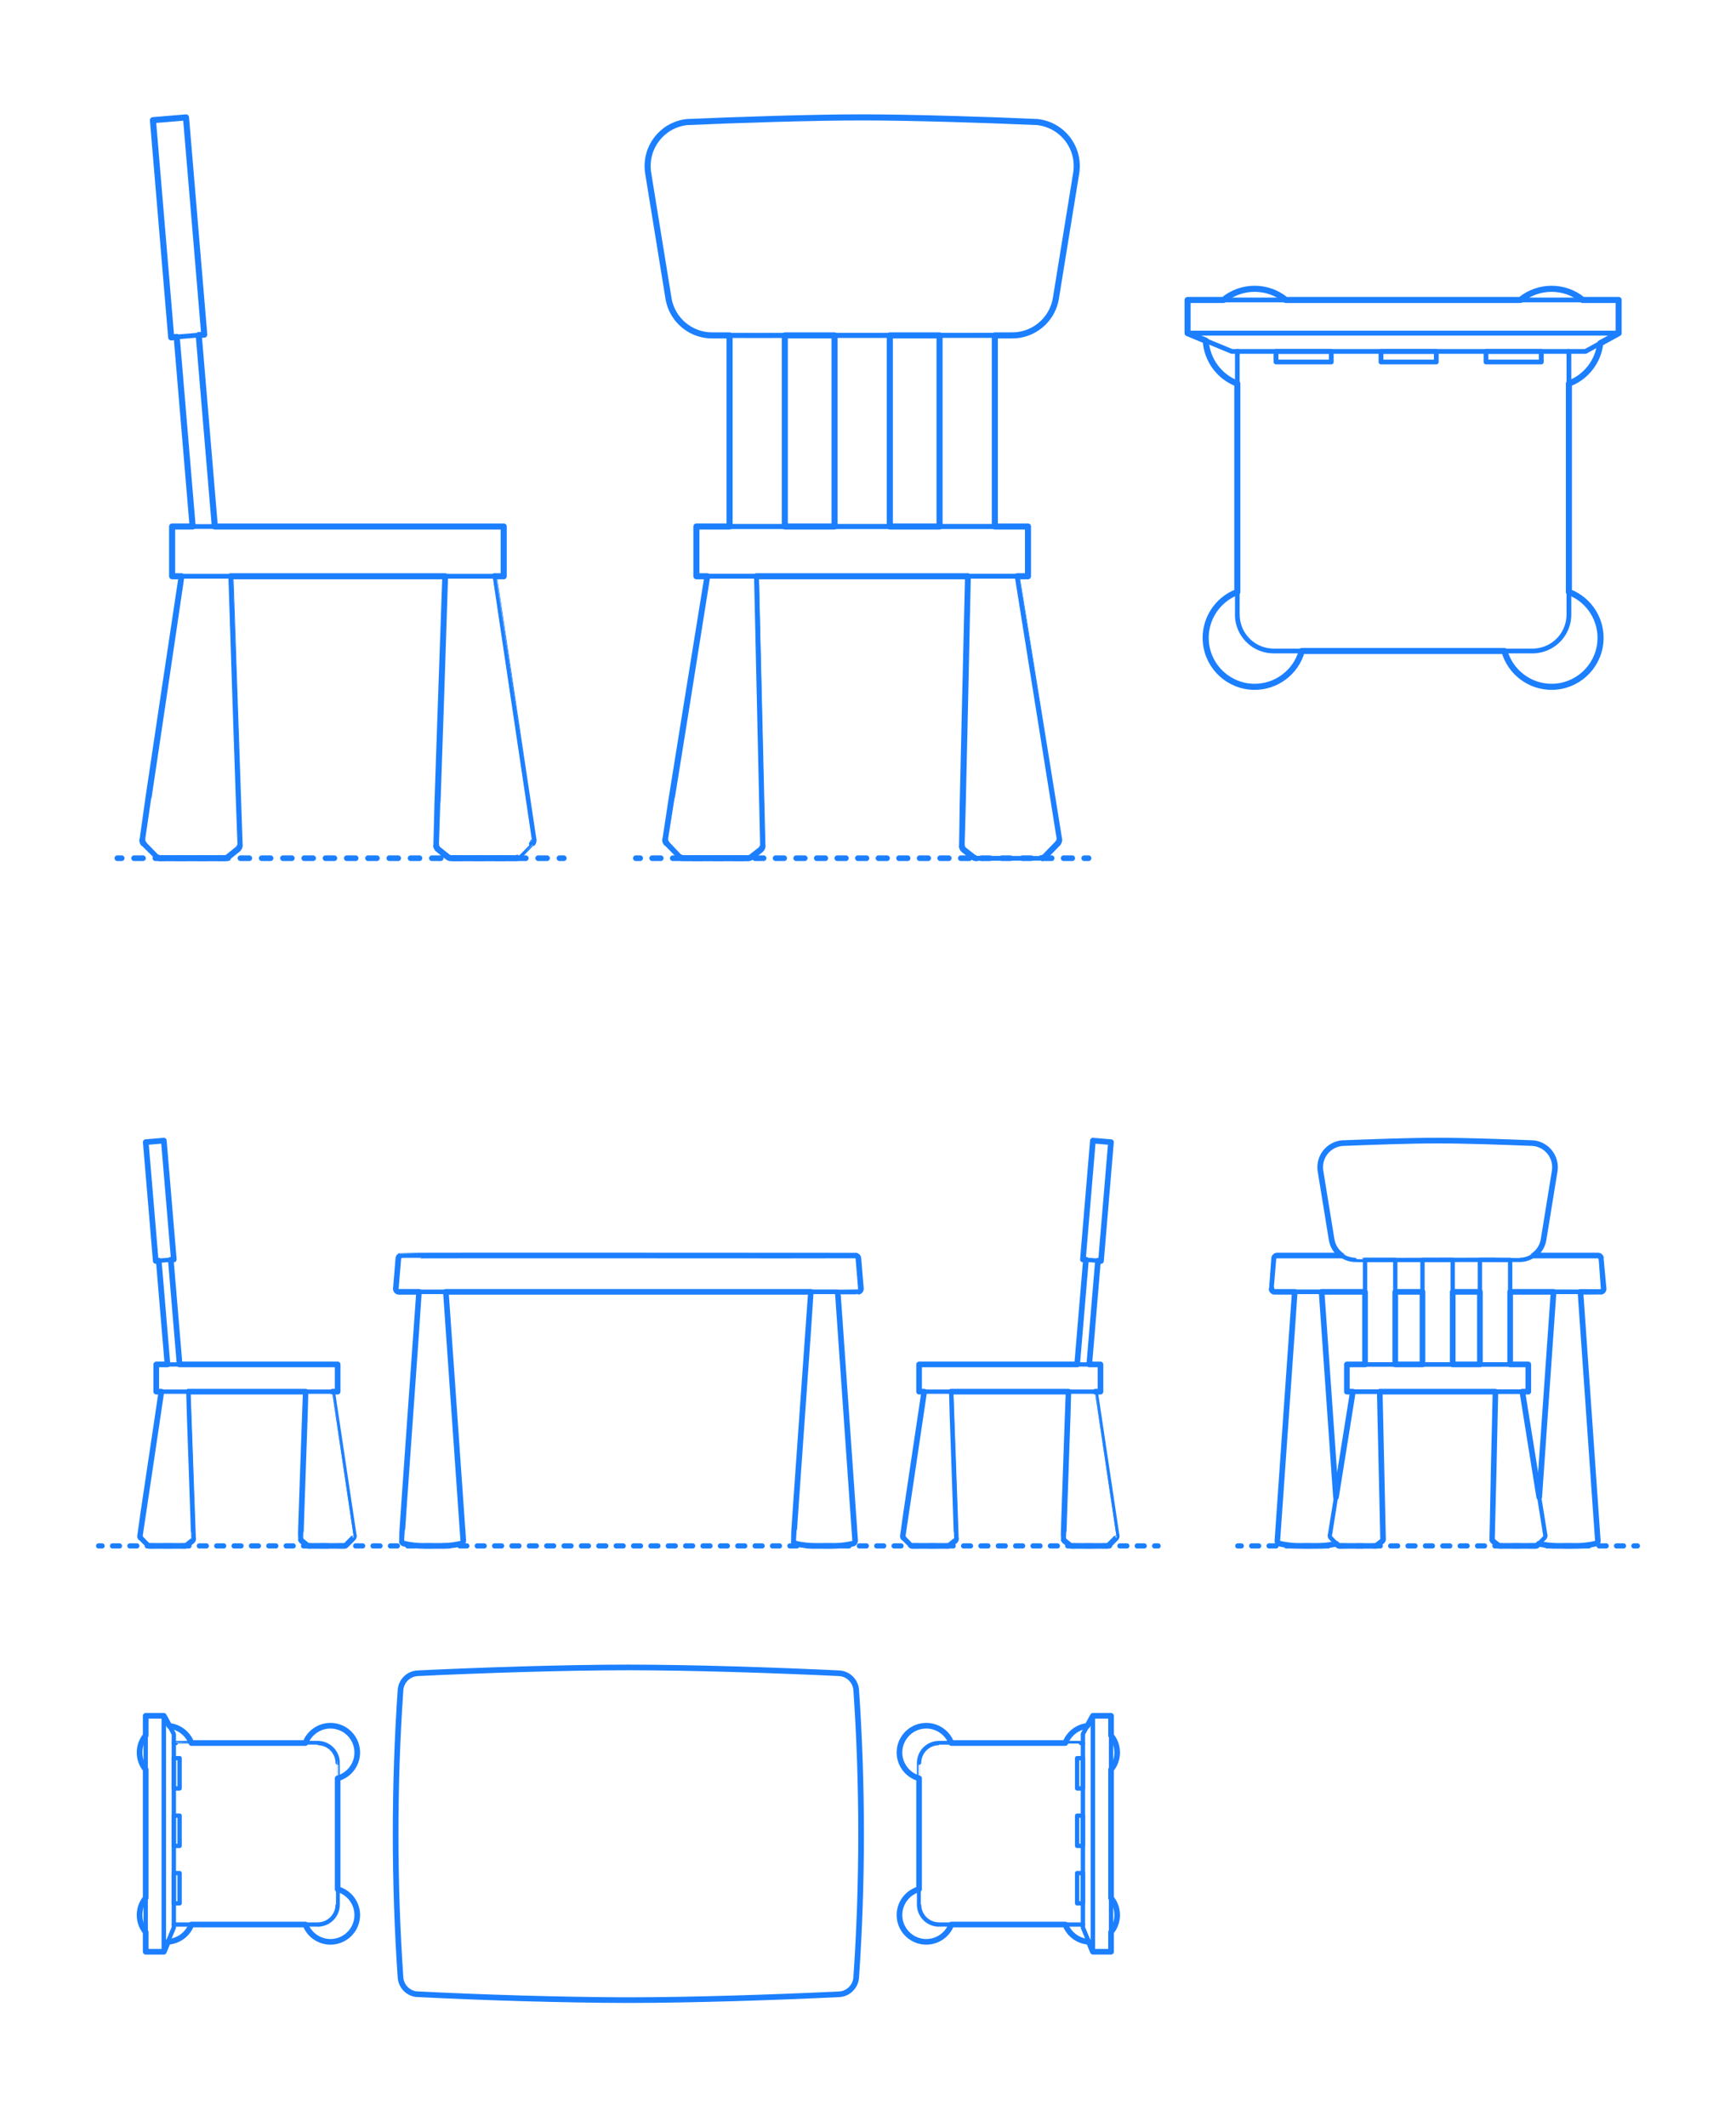<?xml version="1.0" encoding="UTF-8"?>
<svg xmlns="http://www.w3.org/2000/svg" width="1000" height="1225" version="1.1" viewBox="0 0 1000 1225">
  <!-- Generator: Adobe Illustrator 29.8.2, SVG Export Plug-In . SVG Version: 2.1.1 Build 3)  -->
  <g id="_x32_D_x24_AG-DIAGRAM">
    <g id="POLYLINE">
      <g>
        <line x1="713.022" y1="890.191" x2="715.022" y2="890.191" fill="none" stroke="#1b7fff" stroke-linecap="round" stroke-linejoin="round" stroke-width="3"/>
        <line x1="721.027" y1="890.191" x2="938.19" y2="890.191" fill="none" stroke="#1b7fff" stroke-dasharray="4.003 6.005" stroke-linecap="round" stroke-linejoin="round" stroke-width="3"/>
        <line x1="941.192" y1="890.191" x2="943.192" y2="890.191" fill="none" stroke="#1b7fff" stroke-linecap="round" stroke-linejoin="round" stroke-width="3"/>
      </g>
    </g>
    <g id="POLYLINE1" data-name="POLYLINE">
      <g>
        <line x1="56.808" y1="890.191" x2="58.808" y2="890.191" fill="none" stroke="#1b7fff" stroke-linecap="round" stroke-linejoin="round" stroke-width="3"/>
        <line x1="64.811" y1="890.191" x2="662.112" y2="890.191" fill="none" stroke="#1b7fff" stroke-dasharray="4.002 6.003" stroke-linecap="round" stroke-linejoin="round" stroke-width="3"/>
        <line x1="665.114" y1="890.191" x2="667.114" y2="890.191" fill="none" stroke="#1b7fff" stroke-linecap="round" stroke-linejoin="round" stroke-width="3"/>
      </g>
    </g>
    <g id="POLYLINE2" data-name="POLYLINE">
      <g>
        <line x1="366.26" y1="494.185" x2="368.76" y2="494.185" fill="none" stroke="#1b7fff" stroke-linecap="round" stroke-linejoin="round" stroke-width="3.25"/>
        <line x1="375.673" y1="494.185" x2="621.087" y2="494.185" fill="none" stroke="#1b7fff" stroke-dasharray="4.938 6.913" stroke-linecap="round" stroke-linejoin="round" stroke-width="3.25"/>
        <line x1="624.544" y1="494.185" x2="627.044" y2="494.185" fill="none" stroke="#1b7fff" stroke-linecap="round" stroke-linejoin="round" stroke-width="3.25"/>
      </g>
    </g>
    <g id="POLYLINE3" data-name="POLYLINE">
      <g>
        <line x1="67.603" y1="494.185" x2="70.103" y2="494.185" fill="none" stroke="#1b7fff" stroke-linecap="round" stroke-linejoin="round" stroke-width="3.25"/>
        <line x1="77.249" y1="494.185" x2="318.693" y2="494.185" fill="none" stroke="#1b7fff" stroke-dasharray="5.105 7.146" stroke-linecap="round" stroke-linejoin="round" stroke-width="3.25"/>
        <line x1="322.266" y1="494.185" x2="324.766" y2="494.185" fill="none" stroke="#1b7fff" stroke-linecap="round" stroke-linejoin="round" stroke-width="3.25"/>
      </g>
    </g>
  </g>
  <g id="_x32_D_x24_AG-FURNITURE">
    <g id="POLYLINE4" data-name="POLYLINE">
      <line x1="852.49" y1="743.891" x2="836.815" y2="743.891" fill="none" stroke="#1b7fff" stroke-linecap="round" stroke-linejoin="round" stroke-width="2.5"/>
    </g>
    <g id="POLYLINE5" data-name="POLYLINE">
      <path d="M883.356,722.991h37.198c.079,0,.162.006.24.017.159.022.316.067.462.131.322.141.599.383.782.683.142.231.229.496.251.766,0,0,1.451,17.417,1.451,17.417.003.037.005.084.006.121.002.171-.021.345-.069.509-.112.389-.365.735-.701.96-.218.147-.47.243-.73.279-.243.103-52.08-.039-52.341.017" fill="none" stroke="#1b7fff" stroke-linecap="round" stroke-linejoin="round" stroke-width="2.5"/>
    </g>
    <g id="POLYLINE6" data-name="POLYLINE">
      <line x1="819.399" y1="743.891" x2="803.724" y2="743.891" fill="none" stroke="#1b7fff" stroke-linecap="round" stroke-linejoin="round" stroke-width="2.5"/>
    </g>
    <g id="POLYLINE7" data-name="POLYLINE">
      <path d="M786.307,743.891c-.476-.005-51.877.024-52.34-.017-.27-.038-.532-.14-.755-.297-.324-.225-.567-.564-.676-.943-.048-.165-.071-.338-.069-.509,0-.039.003-.083.006-.121,0,0,1.451-17.417,1.451-17.417.023-.28.116-.555.267-.792.188-.297.47-.534.794-.669.138-.058.286-.099.435-.119.078-.011.161-.017.24-.017,0,0,37.198,0,37.198,0" fill="none" stroke="#1b7fff" stroke-linecap="round" stroke-linejoin="round" stroke-width="2.5"/>
    </g>
    <g id="POLYLINE8" data-name="POLYLINE">
      <path d="M769.568,862.146l-8.269-118.255h-15.483c-.002.214-10.039,143.203-10.014,143.399.012.233.072.464.174.673.155.319.41.588.721.76.123.068.257.123.393.159,1.378.323,2.879.602,4.279.803,1.62.231,3.348.391,4.984.46,1.408.085,10.656.032,12.255.046,3.744.001,7.527-.421,11.177-1.252" fill="none" stroke="#1b7fff" stroke-linecap="round" stroke-linejoin="round" stroke-width="2.5"/>
    </g>
    <g id="POLYLINE9" data-name="POLYLINE">
      <path d="M886.646,862.146l8.269-118.255h15.483c.002.214,10.039,143.203,10.014,143.399-.012.233-.072.464-.174.673-.155.319-.41.588-.721.76-.123.068-.257.123-.393.159-1.378.323-2.879.602-4.279.803-1.62.231-3.348.391-4.984.46-1.408.085-10.656.032-12.255.046-3.744.001-7.527-.421-11.177-1.252" fill="none" stroke="#1b7fff" stroke-linecap="round" stroke-linejoin="round" stroke-width="2.5"/>
    </g>
    <g id="POLYLINE10" data-name="POLYLINE">
      <path d="M876.913,801.366c.008.011,13.247,82.749,13.253,82.767.014.107.018.217.012.324-.019.348-.146.69-.359.966-.04.051-.084.103-.129.149-.061.054-3.932,4.068-3.99,4.119-.093.091-.196.172-.307.24-.15.093-.315.162-.486.206-.126.032-.256.05-.386.053.005.015-20.412-.01-20.423,0-.059,0-.12-.003-.179-.009-.259-.027-.512-.112-.734-.249-.05-.031-.101-.066-.147-.101-.013-.01-2.838-2.223-2.853-2.234-.084-.066-.164-.141-.234-.221-.214-.243-.358-.547-.41-.867-.013-.081-.021-.166-.023-.248-.003-.068,1.91-84.821,1.911-84.895h15.483Z" fill="none" stroke="#1b7fff" stroke-linecap="round" stroke-linejoin="round" stroke-width="2.5"/>
    </g>
    <g id="POLYLINE11" data-name="POLYLINE">
      <path d="M779.301,801.366c-.008.011-13.247,82.749-13.253,82.767-.014.107-.018.217-.012.324.019.348.146.69.359.966.04.051.084.103.129.149.061.054,3.932,4.068,3.99,4.119.093.091.196.172.307.24.15.093.315.162.486.206.126.032.256.05.386.053-.005.015,20.412-.01,20.423,0,.059,0,.12-.003.179-.009.259-.027.512-.112.734-.249.05-.031.101-.066.147-.101.013-.01,2.838-2.223,2.853-2.234.084-.066.164-.141.234-.221.214-.243.358-.547.41-.867.013-.081.021-.166.023-.248.003-.068-1.91-84.821-1.911-84.895h-15.483Z" fill="none" stroke="#1b7fff" stroke-linecap="round" stroke-linejoin="round" stroke-width="2.5"/>
    </g>
    <g id="POLYLINE12" data-name="POLYLINE">
      <rect x="775.857" y="785.691" width="104.5" height="15.675" fill="none" stroke="#1b7fff" stroke-linecap="round" stroke-linejoin="round" stroke-width="2.5"/>
    </g>
    <g id="POLYLINE13" data-name="POLYLINE">
      <path d="M875.401,725.485c2.181.001,4.366-.521,6.31-1.511,1.945-.986,3.657-2.442,4.942-4.204,1.095-1.499,1.89-3.227,2.313-5.035.062-.299.145-.65.189-.951,0,0,6.398-39.427,6.398-39.427.041-.298.1-.661.122-.962.109-1.203.062-2.435-.143-3.625-.642-3.835-2.976-7.341-6.269-9.41-1.636-1.039-3.499-1.733-5.416-2.016-.47-.068-.974-.119-1.448-.138-14.855-.554-39.674-1.461-54.292-1.397-14.534-.068-39.554.848-54.292,1.397-2.017.086-4.021.62-5.813,1.55-2.949,1.519-5.315,4.132-6.533,7.217-.717,1.8-1.054,3.759-.977,5.696.022.473.063.981.133,1.449-.166.156,6.539,39.472,6.435,39.667.047.208.081.507.136.715.341,1.577.963,3.103,1.822,4.469,1.502,2.398,3.758,4.318,6.366,5.416.963.407,1.987.71,3.017.891.629.109,1.29.181,1.928.202.08.228,94.847-.147,95.073.008Z" fill="none" stroke="#1b7fff" stroke-linecap="round" stroke-linejoin="round" stroke-width="2.5"/>
    </g>
    <g id="POLYLINE14" data-name="POLYLINE">
      <rect x="786.307" y="725.485" width="17.417" height="60.206" fill="none" stroke="#1b7fff" stroke-linecap="round" stroke-linejoin="round" stroke-width="2.5"/>
    </g>
    <g id="POLYLINE15" data-name="POLYLINE">
      <rect x="852.49" y="725.485" width="17.417" height="60.206" fill="none" stroke="#1b7fff" stroke-linecap="round" stroke-linejoin="round" stroke-width="2.5"/>
    </g>
    <g id="POLYLINE16" data-name="POLYLINE">
      <rect x="819.399" y="725.485" width="17.417" height="60.206" fill="none" stroke="#1b7fff" stroke-linecap="round" stroke-linejoin="round" stroke-width="2.5"/>
    </g>
    <g id="POLYLINE17" data-name="POLYLINE">
      <path d="M483.278,1148.399c4.246-.19,8.025-3.013,9.393-7.06.29-.853.474-1.753.536-2.652,3.094-44.028,3.598-90.468,1.744-134.589-.427-9.161-1.088-21.722-1.744-30.873-.034-.41-.082-.85-.164-1.255-.149-.764-.385-1.527-.701-2.239-.898-2.042-2.471-3.782-4.416-4.876-1.363-.771-2.905-1.232-4.468-1.332-38.044-1.762-83.469-3.332-121.498-3.359-38.071.046-83.603,1.57-121.678,3.372-.957.079-1.915.292-2.815.631-2.375.884-4.4,2.667-5.574,4.912-.589,1.118-.976,2.35-1.128,3.605-2.47,33.667-3.224,70.268-2.734,104.075.412,19.807,1.266,42.786,2.734,62.467.125,1.014.4,2.019.813,2.954.608,1.377,1.52,2.625,2.651,3.619,1.129.996,2.481,1.746,3.924,2.175.806.239,1.65.385,2.49.424,37.979,1.752,83.356,3.324,121.318,3.349,37.936-.038,83.374-1.575,121.317-3.349Z" fill="none" stroke="#1b7fff" stroke-linecap="round" stroke-linejoin="round" stroke-width="2.5"/>
    </g>
    <g id="POLYLINE18" data-name="POLYLINE">
      <path d="M83.92,1112.572c-4.702-5.683-4.701-13.967,0-19.649" fill="none" stroke="#1b7fff" stroke-linecap="round" stroke-linejoin="round" stroke-width="2.5"/>
    </g>
    <g id="POLYLINE19" data-name="POLYLINE">
      <path d="M83.92,999.341c-4.702,5.683-4.701,13.967,0,19.649" fill="none" stroke="#1b7fff" stroke-linecap="round" stroke-linejoin="round" stroke-width="2.5"/>
    </g>
    <g id="POLYLINE20" data-name="POLYLINE">
      <path d="M110.262,1003.707c-2.018-5.384-6.987-9.248-12.701-9.878" fill="none" stroke="#1b7fff" stroke-linecap="round" stroke-linejoin="round" stroke-width="2.5"/>
    </g>
    <g id="POLYLINE21" data-name="POLYLINE">
      <path d="M110.262,1108.207c-2.125,5.666-7.486,9.609-13.528,9.949" fill="none" stroke="#1b7fff" stroke-linecap="round" stroke-linejoin="round" stroke-width="2.5"/>
    </g>
    <g id="POLYLINE22" data-name="POLYLINE">
      <rect x="100.122" y="1078.598" width="3.333" height="17.417" fill="none" stroke="#1b7fff" stroke-linecap="round" stroke-linejoin="round" stroke-width="2.5"/>
    </g>
    <g id="POLYLINE23" data-name="POLYLINE">
      <rect x="100.122" y="1012.415" width="3.333" height="17.417" fill="none" stroke="#1b7fff" stroke-linecap="round" stroke-linejoin="round" stroke-width="2.5"/>
    </g>
    <g id="POLYLINE24" data-name="POLYLINE">
      <rect x="100.122" y="1045.507" width="3.333" height="17.417" fill="none" stroke="#1b7fff" stroke-linecap="round" stroke-linejoin="round" stroke-width="2.5"/>
    </g>
    <g id="POLYLINE25" data-name="POLYLINE">
      <path d="M100.122,1003.787c.379-.042.779-.074,1.16-.078.026-.109,81.663.075,81.747-.002.587.002,1.195.047,1.775.138,1.694.264,3.332.918,4.742,1.893,1.959,1.347,3.478,3.321,4.279,5.56.266.741.459,1.523.568,2.303.043.317.078.666.094.985.004.106.013.292.014.396.066-.017-.044,81.697.002,81.751,0,1.318-.231,2.644-.677,3.883-.8,2.238-2.32,4.213-4.279,5.56-1.41.975-3.048,1.629-4.742,1.893-.58.09-1.188.139-1.775.138-.195-.047-81.567.036-81.747-.002-.374-.009-.789-.032-1.16-.078" fill="none" stroke="#1b7fff" stroke-linecap="round" stroke-linejoin="round" stroke-width="2.5"/>
    </g>
    <g id="POLYLINE26" data-name="POLYLINE">
      <path d="M175.917,1003.707c2.447-6.506,9.032-10.594,15.948-9.902,7.836.765,13.862,7.356,13.924,15.228.073,6.949-4.589,13.145-11.287,15" fill="none" stroke="#1b7fff" stroke-linecap="round" stroke-linejoin="round" stroke-width="2.5"/>
    </g>
    <g id="POLYLINE27" data-name="POLYLINE">
      <path d="M175.917,1108.207c2.447,6.506,9.032,10.594,15.948,9.902,7.836-.765,13.862-7.356,13.924-15.228.073-6.949-4.589-13.145-11.287-15" fill="none" stroke="#1b7fff" stroke-linecap="round" stroke-linejoin="round" stroke-width="2.5"/>
    </g>
    <g id="POLYLINE28" data-name="POLYLINE">
      <polygon points="100.122 1109.948 94.37 1123.882 94.37 988.032 100.122 998.482 100.122 1109.948" fill="none" stroke="#1b7fff" stroke-linecap="round" stroke-linejoin="round" stroke-width="2.5"/>
    </g>
    <g id="POLYLINE29" data-name="POLYLINE">
      <rect x="83.92" y="988.032" width="10.45" height="135.85" fill="none" stroke="#1b7fff" stroke-linecap="round" stroke-linejoin="round" stroke-width="2.5"/>
    </g>
    <g id="POLYLINE30" data-name="POLYLINE">
      <rect x="629.552" y="988.032" width="10.45" height="135.85" fill="none" stroke="#1b7fff" stroke-linecap="round" stroke-linejoin="round" stroke-width="2.5"/>
    </g>
    <g id="POLYLINE31" data-name="POLYLINE">
      <polygon points="623.8 1109.948 629.552 1123.882 629.552 988.032 623.8 998.482 623.8 1109.948" fill="none" stroke="#1b7fff" stroke-linecap="round" stroke-linejoin="round" stroke-width="2.5"/>
    </g>
    <g id="POLYLINE32" data-name="POLYLINE">
      <path d="M548.004,1108.207c-2.447,6.506-9.032,10.594-15.948,9.902-7.836-.765-13.862-7.356-13.924-15.228-.073-6.949,4.589-13.145,11.287-15" fill="none" stroke="#1b7fff" stroke-linecap="round" stroke-linejoin="round" stroke-width="2.5"/>
    </g>
    <g id="POLYLINE33" data-name="POLYLINE">
      <path d="M548.004,1003.707c-2.447-6.506-9.032-10.594-15.948-9.902-7.836.765-13.862,7.356-13.924,15.228-.073,6.949,4.589,13.145,11.287,15" fill="none" stroke="#1b7fff" stroke-linecap="round" stroke-linejoin="round" stroke-width="2.5"/>
    </g>
    <g id="POLYLINE34" data-name="POLYLINE">
      <path d="M623.8,1003.787c-.379-.042-.779-.074-1.16-.078-.026-.109-81.663.075-81.747-.002-.587.002-1.195.047-1.775.138-1.694.264-3.332.918-4.742,1.893-1.959,1.347-3.478,3.321-4.279,5.56-.266.741-.459,1.523-.568,2.303-.043.317-.078.666-.094.985-.004.106-.013.292-.014.396-.066-.017.044,81.697-.002,81.751,0,1.318.231,2.644.677,3.883.8,2.238,2.32,4.213,4.279,5.56,1.41.975,3.048,1.629,4.742,1.893.58.09,1.188.139,1.775.138.195-.047,81.567.036,81.747-.002.374-.009.789-.032,1.16-.078" fill="none" stroke="#1b7fff" stroke-linecap="round" stroke-linejoin="round" stroke-width="2.5"/>
    </g>
    <g id="POLYLINE35" data-name="POLYLINE">
      <rect x="620.467" y="1045.507" width="3.333" height="17.417" fill="none" stroke="#1b7fff" stroke-linecap="round" stroke-linejoin="round" stroke-width="2.5"/>
    </g>
    <g id="POLYLINE36" data-name="POLYLINE">
      <rect x="620.467" y="1012.415" width="3.333" height="17.417" fill="none" stroke="#1b7fff" stroke-linecap="round" stroke-linejoin="round" stroke-width="2.5"/>
    </g>
    <g id="POLYLINE37" data-name="POLYLINE">
      <rect x="620.467" y="1078.598" width="3.333" height="17.417" fill="none" stroke="#1b7fff" stroke-linecap="round" stroke-linejoin="round" stroke-width="2.5"/>
    </g>
    <g id="POLYLINE38" data-name="POLYLINE">
      <path d="M613.66,1108.207c2.125,5.666,7.486,9.609,13.528,9.949" fill="none" stroke="#1b7fff" stroke-linecap="round" stroke-linejoin="round" stroke-width="2.5"/>
    </g>
    <g id="POLYLINE39" data-name="POLYLINE">
      <path d="M613.66,1003.707c2.018-5.384,6.987-9.248,12.701-9.878" fill="none" stroke="#1b7fff" stroke-linecap="round" stroke-linejoin="round" stroke-width="2.5"/>
    </g>
    <g id="POLYLINE40" data-name="POLYLINE">
      <path d="M640.002,999.341c4.702,5.683,4.701,13.967,0,19.649" fill="none" stroke="#1b7fff" stroke-linecap="round" stroke-linejoin="round" stroke-width="2.5"/>
    </g>
    <g id="POLYLINE41" data-name="POLYLINE">
      <path d="M640.002,1112.572c4.702-5.683,4.701-13.967,0-19.649" fill="none" stroke="#1b7fff" stroke-linecap="round" stroke-linejoin="round" stroke-width="2.5"/>
    </g>
    <g id="POLYLINE42" data-name="POLYLINE">
      <path d="M241.353,743.891c-.005.024-10.014,143.219-10.016,143.248-.004.121.004.244.025.363.073.42.306.809.643,1.07.191.15.415.259.651.318,2.546.591,5.196.99,7.803,1.175,2.454.221,11.083.096,13.686.126,3.806.001,7.652-.435,11.359-1.294.256-.059.5-.178.704-.344.324-.261.548-.641.619-1.051.226-.432-10.086-143.156-9.99-143.611h-15.483Z" fill="none" stroke="#1b7fff" stroke-linecap="round" stroke-linejoin="round" stroke-width="2.5"/>
    </g>
    <g id="POLYLINE43" data-name="POLYLINE">
      <path d="M482.569,743.891c.005.024,10.014,143.219,10.016,143.248.004.121-.004.244-.025.363-.073.42-.306.809-.643,1.07-.191.15-.415.259-.651.318-2.546.591-5.196.99-7.803,1.175-2.454.221-11.083.096-13.686.126-3.806.001-7.652-.435-11.359-1.294-.256-.059-.5-.178-.704-.344-.324-.261-.548-.641-.619-1.051-.226-.432,10.086-143.156,9.99-143.611h15.483Z" fill="none" stroke="#1b7fff" stroke-linecap="round" stroke-linejoin="round" stroke-width="2.5"/>
    </g>
    <g id="POLYLINE44" data-name="POLYLINE">
      <path d="M229.461,724.588c.029-.35.167-.691.391-.962.223-.272.53-.473.869-.569.452-.198,261.731-.017,262.244-.05.338.047.662.196.917.423.24.213.42.495.512.803.029.105.055.215.064.325.004.028,1.45,17.417,1.454,17.447.039.464-.115.94-.424,1.29-.326.375-.815.599-1.312.596-.048,0-264.548.011-264.611-.009-.231-.024-.459-.095-.662-.208-.3-.166-.551-.423-.707-.729-.091-.179-.154-.376-.178-.576-.008-.089-.018-.182-.013-.272-.027-.081,1.471-17.419,1.457-17.507Z" fill="none" stroke="#1b7fff" stroke-linecap="round" stroke-linejoin="round" stroke-width="2.5"/>
    </g>
    <g id="POLYLINE45" data-name="POLYLINE">
      <rect x="86.814" y="657.125" width="10.45" height="68.677" transform="translate(-57.587 10.138) rotate(-4.804)" fill="none" stroke="#1b7fff" stroke-linecap="round" stroke-linejoin="round" stroke-width="2.5"/>
    </g>
    <g id="POLYLINE46" data-name="POLYLINE">
      <rect x="90.002" y="785.691" width="104.5" height="15.675" fill="none" stroke="#1b7fff" stroke-linecap="round" stroke-linejoin="round" stroke-width="2.5"/>
    </g>
    <g id="POLYLINE47" data-name="POLYLINE">
      <line x1="98.386" y1="725.39" x2="103.454" y2="785.691" fill="none" stroke="#1b7fff" stroke-linecap="round" stroke-linejoin="round" stroke-width="2.5"/>
    </g>
    <g id="POLYLINE48" data-name="POLYLINE">
      <line x1="96.463" y1="785.691" x2="91.444" y2="725.973" fill="none" stroke="#1b7fff" stroke-linecap="round" stroke-linejoin="round" stroke-width="2.5"/>
    </g>
    <g id="POLYLINE49" data-name="POLYLINE">
      <path d="M92.96,801.366c-.005,0-12.328,82.884-12.332,82.89-.013.098-.018.2-.013.299.014.349.136.693.346.972.048.063.101.125.156.181,0,0,3.927,3.966,3.927,3.966.098.099.209.187.328.26.153.094.321.164.495.207.116.028.236.045.355.049.079.012,20.27-.007,20.363,0,.322-.005.642-.102.912-.277.049-.032.102-.069.147-.106,0,0,2.998-2.401,2.998-2.401.085-.068.166-.146.236-.229.214-.25.355-.563.4-.89.165-.29-2.916-84.61-2.829-84.922" fill="none" stroke="#1b7fff" stroke-linecap="round" stroke-linejoin="round" stroke-width="2.5"/>
    </g>
    <g id="POLYLINE50" data-name="POLYLINE">
      <path d="M191.545,801.366c.005,0,12.328,82.884,12.332,82.89.013.098.018.2.013.299-.014.349-.136.693-.346.972-.048.063-.101.125-.156.181,0,0-3.927,3.966-3.927,3.966-.098.099-.209.187-.328.26-.153.094-.321.164-.495.207-.116.028-.236.045-.355.049-.079.012-20.27-.007-20.363,0-.322-.005-.642-.102-.912-.277-.049-.032-.102-.069-.147-.106,0,0-2.998-2.401-2.998-2.401-.085-.068-.166-.146-.236-.229-.214-.25-.355-.563-.4-.89-.165-.29,2.916-84.61,2.829-84.922" fill="none" stroke="#1b7fff" stroke-linecap="round" stroke-linejoin="round" stroke-width="2.5"/>
    </g>
    <g id="POLYLINE51" data-name="POLYLINE">
      <path d="M532.377,801.366c-.005,0-12.328,82.884-12.332,82.89-.013.098-.018.2-.013.299.014.349.136.693.346.972.048.063.101.125.156.181,0,0,3.927,3.966,3.927,3.966.098.099.209.187.328.26.153.094.321.164.495.207.116.028.236.045.355.049.079.012,20.27-.007,20.363,0,.322-.005.642-.102.912-.277.049-.032.102-.069.147-.106,0,0,2.998-2.401,2.998-2.401.085-.068.166-.146.236-.229.214-.25.355-.563.4-.89.165-.29-2.916-84.61-2.829-84.922" fill="none" stroke="#1b7fff" stroke-linecap="round" stroke-linejoin="round" stroke-width="2.5"/>
    </g>
    <g id="POLYLINE52" data-name="POLYLINE">
      <path d="M630.962,801.366c.005,0,12.328,82.884,12.332,82.89.013.098.018.2.013.299-.014.349-.136.693-.346.972-.048.063-.101.125-.156.181,0,0-3.927,3.966-3.927,3.966-.098.099-.209.187-.328.26-.153.094-.321.164-.495.207-.116.028-.236.045-.355.049-.079.012-20.27-.007-20.363,0-.322-.005-.642-.102-.912-.277-.049-.032-.102-.069-.147-.106,0,0-2.998-2.401-2.998-2.401-.085-.068-.166-.146-.236-.229-.214-.25-.355-.563-.4-.89-.165-.29,2.916-84.61,2.829-84.922" fill="none" stroke="#1b7fff" stroke-linecap="round" stroke-linejoin="round" stroke-width="2.5"/>
    </g>
    <g id="POLYLINE53" data-name="POLYLINE">
      <line x1="627.458" y1="785.691" x2="632.478" y2="725.973" fill="none" stroke="#1b7fff" stroke-linecap="round" stroke-linejoin="round" stroke-width="2.5"/>
    </g>
    <g id="POLYLINE54" data-name="POLYLINE">
      <line x1="625.535" y1="725.39" x2="620.467" y2="785.691" fill="none" stroke="#1b7fff" stroke-linecap="round" stroke-linejoin="round" stroke-width="2.5"/>
    </g>
    <g id="POLYLINE55" data-name="POLYLINE">
      <rect x="529.42" y="785.691" width="104.5" height="15.675" fill="none" stroke="#1b7fff" stroke-linecap="round" stroke-linejoin="round" stroke-width="2.5"/>
    </g>
    <g id="POLYLINE56" data-name="POLYLINE">
      <rect x="597.544" y="686.239" width="68.677" height="10.45" transform="translate(-110.073 1263.215) rotate(-85.196)" fill="none" stroke="#1b7fff" stroke-linecap="round" stroke-linejoin="round" stroke-width="2.5"/>
    </g>
    <g id="POLYLINE57" data-name="POLYLINE">
      <rect x="684.088" y="172.742" width="248.309" height="19.101" fill="none" stroke="#1b7fff" stroke-linecap="round" stroke-linejoin="round" stroke-width="2.75"/>
    </g>
    <g id="POLYLINE58" data-name="POLYLINE">
      <polygon points="709.556 202.356 684.088 191.843 932.397 191.843 913.297 202.356 709.556 202.356" fill="none" stroke="#1b7fff" stroke-linecap="round" stroke-linejoin="round" stroke-width="2.75"/>
    </g>
    <g id="POLYLINE59" data-name="POLYLINE">
      <path d="M712.739,340.897c-11.903,4.487-19.357,16.493-18.099,29.15,1.406,14.333,13.435,25.33,27.835,25.45,12.717.124,24.013-8.375,27.416-20.63" fill="none" stroke="#1b7fff" stroke-linecap="round" stroke-linejoin="round" stroke-width="2.75"/>
    </g>
    <g id="POLYLINE60" data-name="POLYLINE">
      <path d="M903.746,340.897c11.903,4.487,19.357,16.493,18.099,29.15-1.406,14.333-13.435,25.33-27.835,25.45-12.717.124-24.013-8.375-27.416-20.63" fill="none" stroke="#1b7fff" stroke-linecap="round" stroke-linejoin="round" stroke-width="2.75"/>
    </g>
    <g id="POLYLINE61" data-name="POLYLINE">
      <path d="M903.6,202.356c.076.693.135,1.425.143,2.12.082.722-.049,149.026,0,149.781-.021,1.074-.123,2.183-.309,3.24-.537,3.088-1.782,6.06-3.609,8.607-2.453,3.438-5.977,6.102-9.954,7.525-1.355.487-2.784.84-4.21,1.038-.58.078-1.218.142-1.801.172-.337.013-.752.031-1.086.028,0,0-149.065,0-149.065,0-2.408,0-4.831-.422-7.097-1.237-4.09-1.463-7.701-4.241-10.162-7.821-1.782-2.578-2.977-5.571-3.46-8.668-.164-1.061-.254-2.171-.253-3.245.085-.357-.065-149.09.003-149.418.017-.683.059-1.441.143-2.121" fill="none" stroke="#1b7fff" stroke-linecap="round" stroke-linejoin="round" stroke-width="2.75"/>
    </g>
    <g id="POLYLINE62" data-name="POLYLINE">
      <rect x="795.509" y="202.356" width="31.834" height="6.091" fill="none" stroke="#1b7fff" stroke-linecap="round" stroke-linejoin="round" stroke-width="2.75"/>
    </g>
    <g id="POLYLINE63" data-name="POLYLINE">
      <rect x="855.995" y="202.356" width="31.834" height="6.091" fill="none" stroke="#1b7fff" stroke-linecap="round" stroke-linejoin="round" stroke-width="2.75"/>
    </g>
    <g id="POLYLINE64" data-name="POLYLINE">
      <rect x="735.024" y="202.356" width="31.834" height="6.091" fill="none" stroke="#1b7fff" stroke-linecap="round" stroke-linejoin="round" stroke-width="2.75"/>
    </g>
    <g id="POLYLINE65" data-name="POLYLINE">
      <path d="M712.739,220.89c-10.373-3.901-17.552-13.665-18.185-24.727" fill="none" stroke="#1b7fff" stroke-linecap="round" stroke-linejoin="round" stroke-width="2.75"/>
    </g>
    <g id="POLYLINE66" data-name="POLYLINE">
      <path d="M903.746,220.89c9.855-3.703,16.892-12.752,18.055-23.215" fill="none" stroke="#1b7fff" stroke-linecap="round" stroke-linejoin="round" stroke-width="2.75"/>
    </g>
    <g id="POLYLINE67" data-name="POLYLINE">
      <path d="M911.725,172.742c-10.4-8.596-25.516-8.594-35.914,0" fill="none" stroke="#1b7fff" stroke-linecap="round" stroke-linejoin="round" stroke-width="2.75"/>
    </g>
    <g id="POLYLINE68" data-name="POLYLINE">
      <path d="M704.76,172.742c10.4-8.596,25.516-8.594,35.914,0" fill="none" stroke="#1b7fff" stroke-linecap="round" stroke-linejoin="round" stroke-width="2.75"/>
    </g>
    <g id="POLYLINE69" data-name="POLYLINE">
      <path d="M585.86,331.829c.023.049,24.214,151.259,24.23,151.327.021.181.027.366.017.548-.034.636-.266,1.261-.656,1.765-.073.094-.153.188-.236.273,0,0-7.238,7.474-7.238,7.474-.028.024-.055.059-.083.082-.172.165-.363.311-.567.433-.265.159-.554.279-.853.355-.217.055-.443.088-.667.096-.068.028-37.306-.016-37.4.002-.085-.001-.176-.005-.261-.013-.496-.046-.981-.21-1.402-.475-.082-.052-.165-.109-.242-.168-.024-.018-5.188-4.063-5.214-4.083-.154-.121-.299-.258-.428-.405-.391-.444-.655-1.001-.75-1.585-.024-.149-.039-.303-.042-.454-.005-.124,3.492-155.037,3.492-155.172h28.301Z" fill="none" stroke="#1b7fff" stroke-linecap="round" stroke-linejoin="round" stroke-width="2.75"/>
    </g>
    <g id="POLYLINE70" data-name="POLYLINE">
      <path d="M407.444,331.829c-.023.049-24.214,151.259-24.23,151.327-.021.181-.027.366-.017.548.034.636.266,1.261.656,1.765.073.094.153.188.236.273,0,0,7.238,7.474,7.238,7.474.028.024.055.059.083.082.172.165.363.311.567.433.265.159.554.279.853.355.217.055.443.088.667.096.068.028,37.306-.016,37.4.002.085-.001.176-.005.261-.013.496-.046.981-.21,1.402-.475.082-.052.165-.109.242-.168.024-.018,5.188-4.063,5.214-4.083.154-.121.299-.258.428-.405.391-.444.655-1.001.75-1.585.024-.149.039-.303.042-.454.005-.124-3.492-155.037-3.492-155.172h-28.301Z" fill="none" stroke="#1b7fff" stroke-linecap="round" stroke-linejoin="round" stroke-width="2.75"/>
    </g>
    <g id="POLYLINE71" data-name="POLYLINE">
      <rect x="401.148" y="303.178" width="191.007" height="28.651" fill="none" stroke="#1b7fff" stroke-linecap="round" stroke-linejoin="round" stroke-width="2.75"/>
    </g>
    <g id="POLYLINE72" data-name="POLYLINE">
      <path d="M583.097,193.132c8.063.023,15.827-3.917,20.566-10.446,1.827-2.501,3.2-5.354,4.011-8.344.22-.836.428-1.745.562-2.598,0,0,11.695-72.065,11.695-72.065,0,0,.067-.438.067-.438,0,0,.06-.439.06-.439,0,0,.052-.44.052-.44,0,0,.044-.441.044-.441.173-1.902.132-3.857-.126-5.75-.915-6.908-4.792-13.319-10.489-17.334-2.887-2.052-6.221-3.497-9.693-4.197-.998-.199-2.057-.352-3.072-.429-36.425-1.371-85.225-3.192-121.327-2.447-16.124.137-62.199,1.79-78.916,2.447-1.008.081-2.08.226-3.072.429-2.309.468-4.577,1.266-6.668,2.351-5.258,2.709-9.505,7.319-11.773,12.782-1.368,3.267-2.045,6.837-1.967,10.378.027,1.016.107,2.086.256,3.091,0,0,.067.438.067.438l11.695,72.065s.075.437.075.437c.08.38.173.924.27,1.302.674,2.871,1.858,5.641,3.472,8.109,2.741,4.21,6.766,7.576,11.396,9.526,1.624.686,3.348,1.214,5.079,1.548,1.146.22,2.352.371,3.517.431.215.023.669.018.886.031.146.234,173.079-.161,173.334.004Z" fill="none" stroke="#1b7fff" stroke-linecap="round" stroke-linejoin="round" stroke-width="2.75"/>
    </g>
    <g id="POLYLINE73" data-name="POLYLINE">
      <rect x="420.249" y="193.132" width="31.834" height="110.045" fill="none" stroke="#1b7fff" stroke-linecap="round" stroke-linejoin="round" stroke-width="2.75"/>
    </g>
    <g id="POLYLINE74" data-name="POLYLINE">
      <rect x="541.22" y="193.132" width="31.834" height="110.045" fill="none" stroke="#1b7fff" stroke-linecap="round" stroke-linejoin="round" stroke-width="2.75"/>
    </g>
    <g id="POLYLINE75" data-name="POLYLINE">
      <rect x="480.735" y="193.132" width="31.834" height="110.045" fill="none" stroke="#1b7fff" stroke-linecap="round" stroke-linejoin="round" stroke-width="2.75"/>
    </g>
    <g id="POLYLINE76" data-name="POLYLINE">
      <path d="M284.751,331.829c.017.008,22.537,151.537,22.548,151.562.02.18.026.366.015.547-.035.619-.258,1.227-.63,1.722-.076.1-.16.201-.248.292.014.027-7.213,7.257-7.217,7.289-.179.18-.382.342-.599.474-.279.171-.587.3-.905.377-.211.052-.432.082-.649.09-.329-.004-37.012.012-37.329-.002-.55-.028-1.094-.203-1.557-.502-.089-.058-.186-.126-.268-.193,0,0-5.479-4.389-5.479-4.389-.155-.125-.303-.267-.432-.419-.379-.444-.633-.995-.723-1.572-.021-.142-.036-.292-.038-.436-.104-.25,5.269-154.605,5.201-154.84" fill="none" stroke="#1b7fff" stroke-linecap="round" stroke-linejoin="round" stroke-width="2.75"/>
    </g>
    <g id="POLYLINE77" data-name="POLYLINE">
      <path d="M104.556,331.829c-.017.008-22.537,151.537-22.548,151.562-.02.18-.026.366-.015.547.035.619.258,1.227.63,1.722.076.1.16.201.248.292-.014.027,7.213,7.257,7.217,7.289.179.18.382.342.599.474.279.171.587.3.905.377.211.052.432.082.649.09.329-.004,37.012.012,37.329-.002.55-.028,1.094-.203,1.557-.502.089-.058.186-.126.268-.193,0,0,5.479-4.389,5.479-4.389.155-.125.303-.267.432-.419.379-.444.633-.995.723-1.572.021-.142.036-.292.038-.436.104-.25-5.269-154.605-5.201-154.84" fill="none" stroke="#1b7fff" stroke-linecap="round" stroke-linejoin="round" stroke-width="2.75"/>
    </g>
    <g id="POLYLINE78" data-name="POLYLINE">
      <line x1="110.96" y1="303.178" x2="101.786" y2="194.024" fill="none" stroke="#1b7fff" stroke-linecap="round" stroke-linejoin="round" stroke-width="2.75"/>
    </g>
    <g id="POLYLINE79" data-name="POLYLINE">
      <line x1="114.475" y1="192.958" x2="123.738" y2="303.178" fill="none" stroke="#1b7fff" stroke-linecap="round" stroke-linejoin="round" stroke-width="2.75"/>
    </g>
    <g id="POLYLINE80" data-name="POLYLINE">
      <rect x="99.15" y="303.178" width="191.007" height="28.651" fill="none" stroke="#1b7fff" stroke-linecap="round" stroke-linejoin="round" stroke-width="2.75"/>
    </g>
    <g id="POLYLINE81" data-name="POLYLINE">
      <rect x="93.323" y="68.182" width="19.101" height="125.53" transform="translate(-10.606 9.076) rotate(-4.804)" fill="none" stroke="#1b7fff" stroke-linecap="round" stroke-linejoin="round" stroke-width="2.75"/>
    </g>
  </g>
  <g id="_x32_D_x24_AG-OUTLINE">
    <g id="POLYLINE82" data-name="POLYLINE">
      <polygon points="775.857 785.691 786.307 785.691 786.307 743.891 761.299 743.891 769.568 862.146 779.301 801.366 775.857 801.366 775.857 785.691" fill="none" stroke="#1b7fff" stroke-linecap="round" stroke-linejoin="round" stroke-width="3.25"/>
    </g>
    <g id="POLYLINE83" data-name="POLYLINE">
      <rect x="803.724" y="743.891" width="15.675" height="41.8" fill="none" stroke="#1b7fff" stroke-linecap="round" stroke-linejoin="round" stroke-width="3.25"/>
    </g>
    <g id="POLYLINE84" data-name="POLYLINE">
      <rect x="836.815" y="743.891" width="15.675" height="41.8" fill="none" stroke="#1b7fff" stroke-linecap="round" stroke-linejoin="round" stroke-width="3.25"/>
    </g>
    <g id="POLYLINE85" data-name="POLYLINE">
      <polygon points="869.907 785.691 880.357 785.691 880.357 801.366 876.913 801.366 886.646 862.146 894.915 743.891 869.907 743.891 869.907 785.691" fill="none" stroke="#1b7fff" stroke-linecap="round" stroke-linejoin="round" stroke-width="3.25"/>
    </g>
    <g id="POLYLINE86" data-name="POLYLINE">
      <path d="M772.858,722.991c-2.465-1.707-4.35-4.235-5.281-7.085-.171-.53-.325-1.098-.432-1.644-.035-.116-.058-.361-.086-.478,0,0-6.398-39.427-6.398-39.427-.114-.71-.178-1.454-.18-2.173-.016-2.83.86-5.66,2.474-7.984,1.834-2.666,4.629-4.652,7.751-5.505.773-.213,1.584-.363,2.382-.439,15.176-.582,40.063-1.522,55.018-1.447,14.877-.081,39.951.848,55.018,1.447.796.077,1.611.226,2.382.439,3.121.853,5.917,2.839,7.751,5.505,1.66,2.391,2.539,5.316,2.471,8.227-.014.473-.046.982-.107,1.451-.007.121-.056.36-.069.48,0,0-6.398,39.427-6.398,39.427-.13.791-.331,1.595-.596,2.353-.955,2.756-2.805,5.194-5.203,6.855h37.198c.079,0,.162.006.24.017.268.037.528.139.751.293.339.234.59.592.694.991.023.087.039.178.048.267.003.005,1.451,17.433,1.454,17.447.008.1.008.203-.001.303-.03.332-.158.655-.364.917-.243.311-.595.534-.979.622-.107.025-.22.04-.33.043-.049.019-11.612-.011-11.668.001.002.214,10.039,143.203,10.014,143.399-.012.223-.067.444-.161.645-.141.303-.372.564-.655.741-.137.086-.287.153-.443.197-1.308.312-2.778.584-4.108.782-1.577.231-3.293.399-4.885.476-1.67.108-10.712.041-12.554.059-3.737.002-7.534-.423-11.177-1.252-.16.144-.723.778-.88.884-.151.118-.323.211-.505.273-.181.062-.374.095-.566.095,0,0-20.38,0-20.38,0-.036,0-.082-.001-.119-.004-.108-.007-.217-.025-.322-.053-.22-.057-.429-.159-.61-.296-.034-.015-2.83-2.224-2.862-2.241-.045-.036-.094-.078-.136-.118-.136-.131-.252-.286-.338-.455-.105-.204-.17-.43-.188-.658-.073-.208,1.946-84.79,1.905-85.001h-66.645c-.005.18,1.929,84.835,1.905,85-.018.229-.083.455-.188.659-.091.177-.214.339-.36.475-.036.033-.076.068-.114.097,0,0-2.839,2.223-2.839,2.223-.014.008-.034.028-.047.036-.183.134-.394.232-.615.285-.095.023-.195.039-.293.045-.084.024-20.398-.009-20.499.004-.192,0-.385-.032-.566-.095-.181-.062-.353-.156-.505-.273-.242-.188-.674-.69-.88-.884-3.644.829-7.44,1.254-11.177,1.252-1.162-.003-10.867.019-11.736-.026-1.593-.052-3.312-.191-4.892-.396-1.601-.21-3.317-.518-4.889-.887-.146-.039-.289-.098-.42-.174-.307-.177-.558-.451-.707-.772-.098-.211-.154-.443-.162-.675-.031-.235,10.023-143.14,10.016-143.37-.074-.014-11.605.012-11.668-.001-.11-.004-.223-.018-.33-.043-.385-.088-.736-.311-.979-.622-.213-.27-.342-.605-.367-.947-.005-.069-.006-.143-.003-.212-.008-.005,1.458-17.453,1.455-17.477.008-.099.026-.201.051-.297.103-.399.354-.757.694-.991.223-.154.483-.256.751-.293.078-.011.161-.017.24-.017,0,0,37.198,0,37.198,0Z" fill="none" stroke="#1b7fff" stroke-linecap="round" stroke-linejoin="round" stroke-width="3.25"/>
    </g>
    <g id="POLYLINE87" data-name="POLYLINE">
      <path d="M483.278,1148.399c-38.012,1.777-83.332,3.305-121.318,3.349-38.331-.102-84.073-1.486-122.397-3.457-1.13-.172-2.238-.534-3.252-1.062-1.014-.528-1.946-1.228-2.735-2.055-1.67-1.742-2.702-4.079-2.864-6.487-3.753-54.268-3.753-111.195,0-165.462.31-4.588,3.65-8.476,8.139-9.47.526-.117,1.072-.196,1.61-.231,38.044-1.787,83.469-3.313,121.498-3.359,38.004.046,83.488,1.571,121.498,3.359.594.039,1.207.131,1.786.272,4.39,1.052,7.66,4.897,7.963,9.429,3.753,54.268,3.753,111.195,0,165.462-.36,5.272-4.652,9.468-9.929,9.711Z" fill="none" stroke="#1b7fff" stroke-linecap="round" stroke-linejoin="round" stroke-width="3.25"/>
    </g>
    <g id="POLYLINE88" data-name="POLYLINE">
      <path d="M175.917,1003.707c2.447-6.506,9.032-10.594,15.948-9.902,7.836.765,13.862,7.356,13.924,15.228.073,6.949-4.589,13.145-11.287,15v63.848c6.699,1.856,11.359,8.05,11.287,15-.062,7.873-6.088,14.464-13.924,15.228-6.914.693-13.502-3.397-15.948-9.902h-65.655c-2.125,5.666-7.486,9.609-13.528,9.949l-2.364,5.726h-10.45v-11.31c-4.702-5.683-4.701-13.967,0-19.649v-73.933c-4.702-5.683-4.701-13.967,0-19.649v-11.31h10.45s3.191,5.797,3.191,5.797c5.715.63,10.684,4.495,12.701,9.878h65.655Z" fill="none" stroke="#1b7fff" stroke-linecap="round" stroke-linejoin="round" stroke-width="3.25"/>
    </g>
    <g id="POLYLINE89" data-name="POLYLINE">
      <path d="M629.552,988.032h10.45v11.31c4.702,5.683,4.701,13.967,0,19.649v73.933c4.702,5.683,4.701,13.967,0,19.649v11.31h-10.45s-2.364-5.726-2.364-5.726c-6.042-.34-11.403-4.283-13.528-9.949h-65.655c-2.447,6.506-9.032,10.594-15.948,9.902-7.836-.765-13.862-7.356-13.924-15.228-.073-6.949,4.589-13.145,11.287-15v-63.848c-6.699-1.856-11.359-8.05-11.287-15,.062-7.873,6.088-14.464,13.924-15.228,6.914-.693,13.502,3.397,15.948,9.902h65.655c2.018-5.384,6.987-9.248,12.701-9.878l3.191-5.797Z" fill="none" stroke="#1b7fff" stroke-linecap="round" stroke-linejoin="round" stroke-width="3.25"/>
    </g>
    <g id="POLYLINE90" data-name="POLYLINE">
      <path d="M229.461,724.588c.056-.673.507-1.268,1.145-1.494.286-.301,261.741,0,262.179-.102.27.009.54.083.777.214.424.231.743.645.855,1.115.016.077.035.159.041.237.005.028,1.45,17.417,1.454,17.447.005.089.009.183.001.273-.024.322-.139.638-.33.899-.238.327-.593.567-.986.663-.118.029-.238.046-.36.05.029.016-11.668-.009-11.668.001.005.024,10.014,143.219,10.016,143.248.004.121-.004.244-.025.363-.069.399-.284.772-.595,1.032-.194.163-.424.283-.668.348-2.384.557-4.891.945-7.331,1.144-2.783.28-11.265.128-14.187.164-3.801.002-7.656-.437-11.359-1.294-.266-.061-.518-.187-.727-.363-.311-.26-.526-.632-.595-1.032-.226-.431,10.086-143.156,9.99-143.611h-210.249c.005.024,10.014,143.219,10.016,143.248.004.121-.004.244-.025.363-.069.399-.284.772-.595,1.032-.194.163-.424.283-.668.348-2.384.557-4.891.945-7.331,1.144-2.783.28-11.265.128-14.187.164-3.801.002-7.656-.437-11.359-1.294-.266-.061-.518-.187-.727-.363-.311-.26-.526-.632-.595-1.032-.226-.431,10.086-143.156,9.99-143.611-.03,0-11.61,0-11.638,0-.09-.002-.183-.01-.271-.026-.319-.056-.621-.203-.861-.419-.302-.269-.504-.647-.561-1.048-.016-.109-.021-.223-.016-.333-.003-.065,1.454-17.41,1.455-17.477Z" fill="none" stroke="#1b7fff" stroke-linecap="round" stroke-linejoin="round" stroke-width="3.25"/>
    </g>
    <g id="POLYLINE91" data-name="POLYLINE">
      <path d="M89.708,726.119l-5.752-68.436,10.413-.875,5.752,68.436-1.736.146,5.068,60.301h91.048v15.675h-2.957c.005,0,12.328,82.884,12.332,82.89.013.098.018.2.013.299-.014.349-.136.693-.346.972-.048.063-.101.125-.156.181,0,0-3.927,3.966-3.927,3.966-.098.099-.209.187-.328.26-.153.094-.321.164-.495.207-.116.028-.236.045-.355.049-.079.012-20.27-.007-20.363,0-.322-.005-.642-.102-.912-.277-.049-.032-.102-.069-.147-.106,0,0-2.998-2.401-2.998-2.401-.085-.068-.166-.146-.236-.229-.214-.25-.355-.563-.4-.89-.165-.29,2.916-84.61,2.829-84.922h-67.609c.005.001,2.842,84.646,2.845,84.653.001.099-.005.201-.021.299-.049.316-.188.617-.395.86-.071.083-.151.161-.236.229-.024.019-2.999,2.403-3.021,2.42-.047.036-.098.072-.149.103-.273.17-.595.261-.917.261-.065-.002-20.274.003-20.332-.001-.119-.004-.24-.021-.355-.049-.174-.043-.343-.113-.495-.207-.118-.073-.23-.161-.328-.26-.007-.025-3.94-3.965-3.948-3.988-.047-.049-.095-.105-.135-.16-.21-.279-.332-.623-.346-.972-.066-.453,12.342-82.752,12.346-83.189h-2.957v-15.675h6.461l-5.019-59.718-1.736.146Z" fill="none" stroke="#1b7fff" stroke-linecap="round" stroke-linejoin="round" stroke-width="3.25"/>
    </g>
    <g id="POLYLINE92" data-name="POLYLINE">
      <path d="M625.535,725.39l-1.736-.146,5.752-68.436,10.413.875-5.752,68.436-1.736-.146-5.019,59.718h6.461v15.675h-2.957c.005,0,12.328,82.884,12.332,82.89.013.098.018.2.013.299-.014.349-.136.693-.346.972-.048.063-.101.125-.156.181,0,0-3.927,3.966-3.927,3.966-.098.099-.209.187-.328.26-.153.094-.321.164-.495.207-.116.028-.236.045-.355.049-.079.012-20.27-.007-20.363,0-.322-.005-.642-.102-.912-.277-.049-.032-.102-.069-.147-.106,0,0-2.998-2.401-2.998-2.401-.085-.068-.166-.146-.236-.229-.214-.25-.355-.563-.4-.89-.165-.29,2.916-84.61,2.829-84.922h-67.609c.005.001,2.842,84.646,2.845,84.653.001.099-.005.201-.021.299-.049.316-.188.617-.395.86-.071.083-.151.161-.236.229-.024.019-2.999,2.403-3.021,2.42-.047.036-.098.072-.149.103-.273.17-.595.261-.917.261-.065-.002-20.274.003-20.332-.001-.119-.004-.24-.021-.355-.049-.174-.043-.343-.113-.495-.207-.118-.073-.23-.161-.328-.26-.007-.025-3.94-3.965-3.948-3.988-.047-.049-.095-.105-.135-.16-.21-.279-.332-.623-.346-.972-.066-.453,12.342-82.752,12.346-83.189h-2.957v-15.675s91.048,0,91.048,0l5.068-60.301Z" fill="none" stroke="#1b7fff" stroke-linecap="round" stroke-linejoin="round" stroke-width="3.25"/>
    </g>
    <g id="POLYLINE93" data-name="POLYLINE">
      <path d="M911.725,172.742h20.672v19.101l-10.596,5.832c-1.163,10.464-8.201,19.512-18.055,23.215v120.006c11.903,4.487,19.357,16.493,18.099,29.15-1.406,14.333-13.435,25.33-27.835,25.45-12.717.124-24.013-8.375-27.416-20.63h-116.702c-3.405,12.256-14.698,20.753-27.416,20.63-14.401-.12-26.429-11.118-27.835-25.45-1.259-12.655,6.197-24.665,18.099-29.15v-120.006c-10.373-3.901-17.552-13.665-18.185-24.727l-10.466-4.32v-19.101h20.672c10.4-8.596,25.516-8.594,35.914,0h135.137c10.4-8.596,25.516-8.594,35.914,0Z" fill="none" stroke="#1b7fff" stroke-linecap="round" stroke-linejoin="round" stroke-width="3.5"/>
    </g>
    <g id="POLYLINE94" data-name="POLYLINE">
      <path d="M284.751,331.829c.017.008,22.537,151.537,22.548,151.562.02.18.026.366.015.547-.035.619-.258,1.227-.63,1.722-.076.1-.16.201-.248.292.014.027-7.213,7.257-7.217,7.289-.179.18-.382.342-.599.474-.279.171-.587.3-.905.377-.211.052-.432.082-.649.09-.329-.004-37.012.012-37.329-.002-.55-.028-1.094-.203-1.557-.502-.089-.058-.186-.126-.268-.193,0,0-5.479-4.389-5.479-4.389-.155-.125-.303-.267-.432-.419-.379-.444-.633-.995-.723-1.572-.021-.142-.036-.292-.038-.436-.104-.25,5.269-154.605,5.201-154.84h-123.576c.016.011,5.193,154.758,5.201,154.785,0,.163-.013.331-.039.491-.09.577-.343,1.128-.723,1.572-.13.152-.276.294-.432.419,0,0-5.479,4.389-5.479,4.389-.099.079-.207.156-.315.222-.468.29-1.014.456-1.565.475-.33-.003-37.011.011-37.329-.002-.217-.011-.437-.045-.647-.101-.299-.079-.589-.203-.852-.364-.216-.133-.42-.294-.599-.474-.01-.043-7.204-7.251-7.217-7.289-.086-.09-.173-.192-.248-.292-.372-.496-.595-1.103-.63-1.722-.009-.162-.007-.331.009-.492-.075-.257,22.595-151.378,22.554-151.617h-5.406v-28.651h11.809l-9.174-109.153-3.172.267-10.513-125.089,19.034-1.6,10.513,125.089-3.172.267,9.264,110.22h166.419v28.651h-5.406Z" fill="none" stroke="#1b7fff" stroke-linecap="round" stroke-linejoin="round" stroke-width="3.5"/>
    </g>
    <g id="POLYLINE95" data-name="POLYLINE">
      <path d="M420.249,193.132h-10.042c-.704-.005-1.51-.031-2.214-.096-1.754-.154-3.528-.496-5.213-1.01-6.971-2.101-12.847-7.277-15.807-13.93-.781-1.744-1.377-3.604-1.748-5.479,0,0-.082-.436-.082-.436l-.075-.437-11.695-72.065-.067-.438s-.06-.439-.06-.439c0,0-.052-.44-.052-.44-.068-.704-.135-1.502-.144-2.211-.053-2.504.267-5.039.946-7.449,1.744-6.273,6.002-11.793,11.629-15.068,3.055-1.793,6.501-2.943,10.021-3.339,27.916-1.245,73.476-2.733,101.004-2.691,27.394-.048,73.275,1.455,101.004,2.691,3.519.397,6.967,1.545,10.021,3.339,5.755,3.349,10.077,9.048,11.746,15.496.598,2.279.882,4.666.83,7.022-.025.713-.061,1.503-.144,2.211-.037.224-.071.658-.111.88,0,0-.067.438-.067.438l-11.695,72.065c-.024.212-.123.66-.157.873-.373,1.874-.965,3.736-1.748,5.479-2.961,6.652-8.835,11.83-15.807,13.93-1.687.513-3.457.858-5.213,1.011-1.01.169-10.931.074-12.256.096v110.045h19.101v28.651h-6.295c.017.008,24.215,151.278,24.227,151.303.022.18.03.366.021.547-.029.638-.257,1.265-.644,1.773-.077.1-.162.2-.249.29-.051.04-7.233,7.478-7.277,7.513-.17.169-.361.321-.564.447-.282.176-.593.308-.915.388-.214.053-.437.085-.658.092-.007.038-37.32-.023-37.362.002-.086,0-.186-.004-.271-.012-.54-.046-1.069-.233-1.517-.538-.054-.039-.124-.086-.175-.128,0,0-5.188-4.063-5.188-4.063,0,0-.043-.034-.043-.034-.154-.126-.301-.269-.429-.421-.365-.432-.611-.965-.705-1.523-.023-.142-.039-.292-.043-.436-.106-.249,3.562-154.967,3.491-155.202h-121.815c.016.011,3.485,155.12,3.493,155.147-.003.163-.017.331-.044.491-.096.576-.356,1.125-.74,1.564-.131.15-.279.291-.436.414,0,0-5.188,4.063-5.188,4.063-.084.065-.176.131-.266.187-.443.28-.957.447-1.48.482-.07.004-.147.008-.217.007-.125-.005-37.25.006-37.362-.002-.239-.008-.481-.044-.712-.106-.303-.081-.596-.208-.862-.374-.218-.136-.423-.302-.603-.487-.01-.044-7.264-7.475-7.276-7.513-.085-.091-.171-.194-.244-.295-.367-.5-.583-1.11-.611-1.729-.007-.162-.003-.331.015-.492-.072-.258,24.272-151.118,24.233-151.358h-6.295v-28.651h19.101s0-110.045,0-110.045Z" fill="none" stroke="#1b7fff" stroke-linecap="round" stroke-linejoin="round" stroke-width="3.5"/>
    </g>
    <g id="POLYLINE96" data-name="POLYLINE">
      <rect x="512.569" y="193.132" width="28.651" height="110.045" fill="none" stroke="#1b7fff" stroke-linecap="round" stroke-linejoin="round" stroke-width="3.5"/>
    </g>
    <g id="POLYLINE97" data-name="POLYLINE">
      <rect x="452.084" y="193.132" width="28.651" height="110.045" fill="none" stroke="#1b7fff" stroke-linecap="round" stroke-linejoin="round" stroke-width="3.5"/>
    </g>
  </g>
</svg>